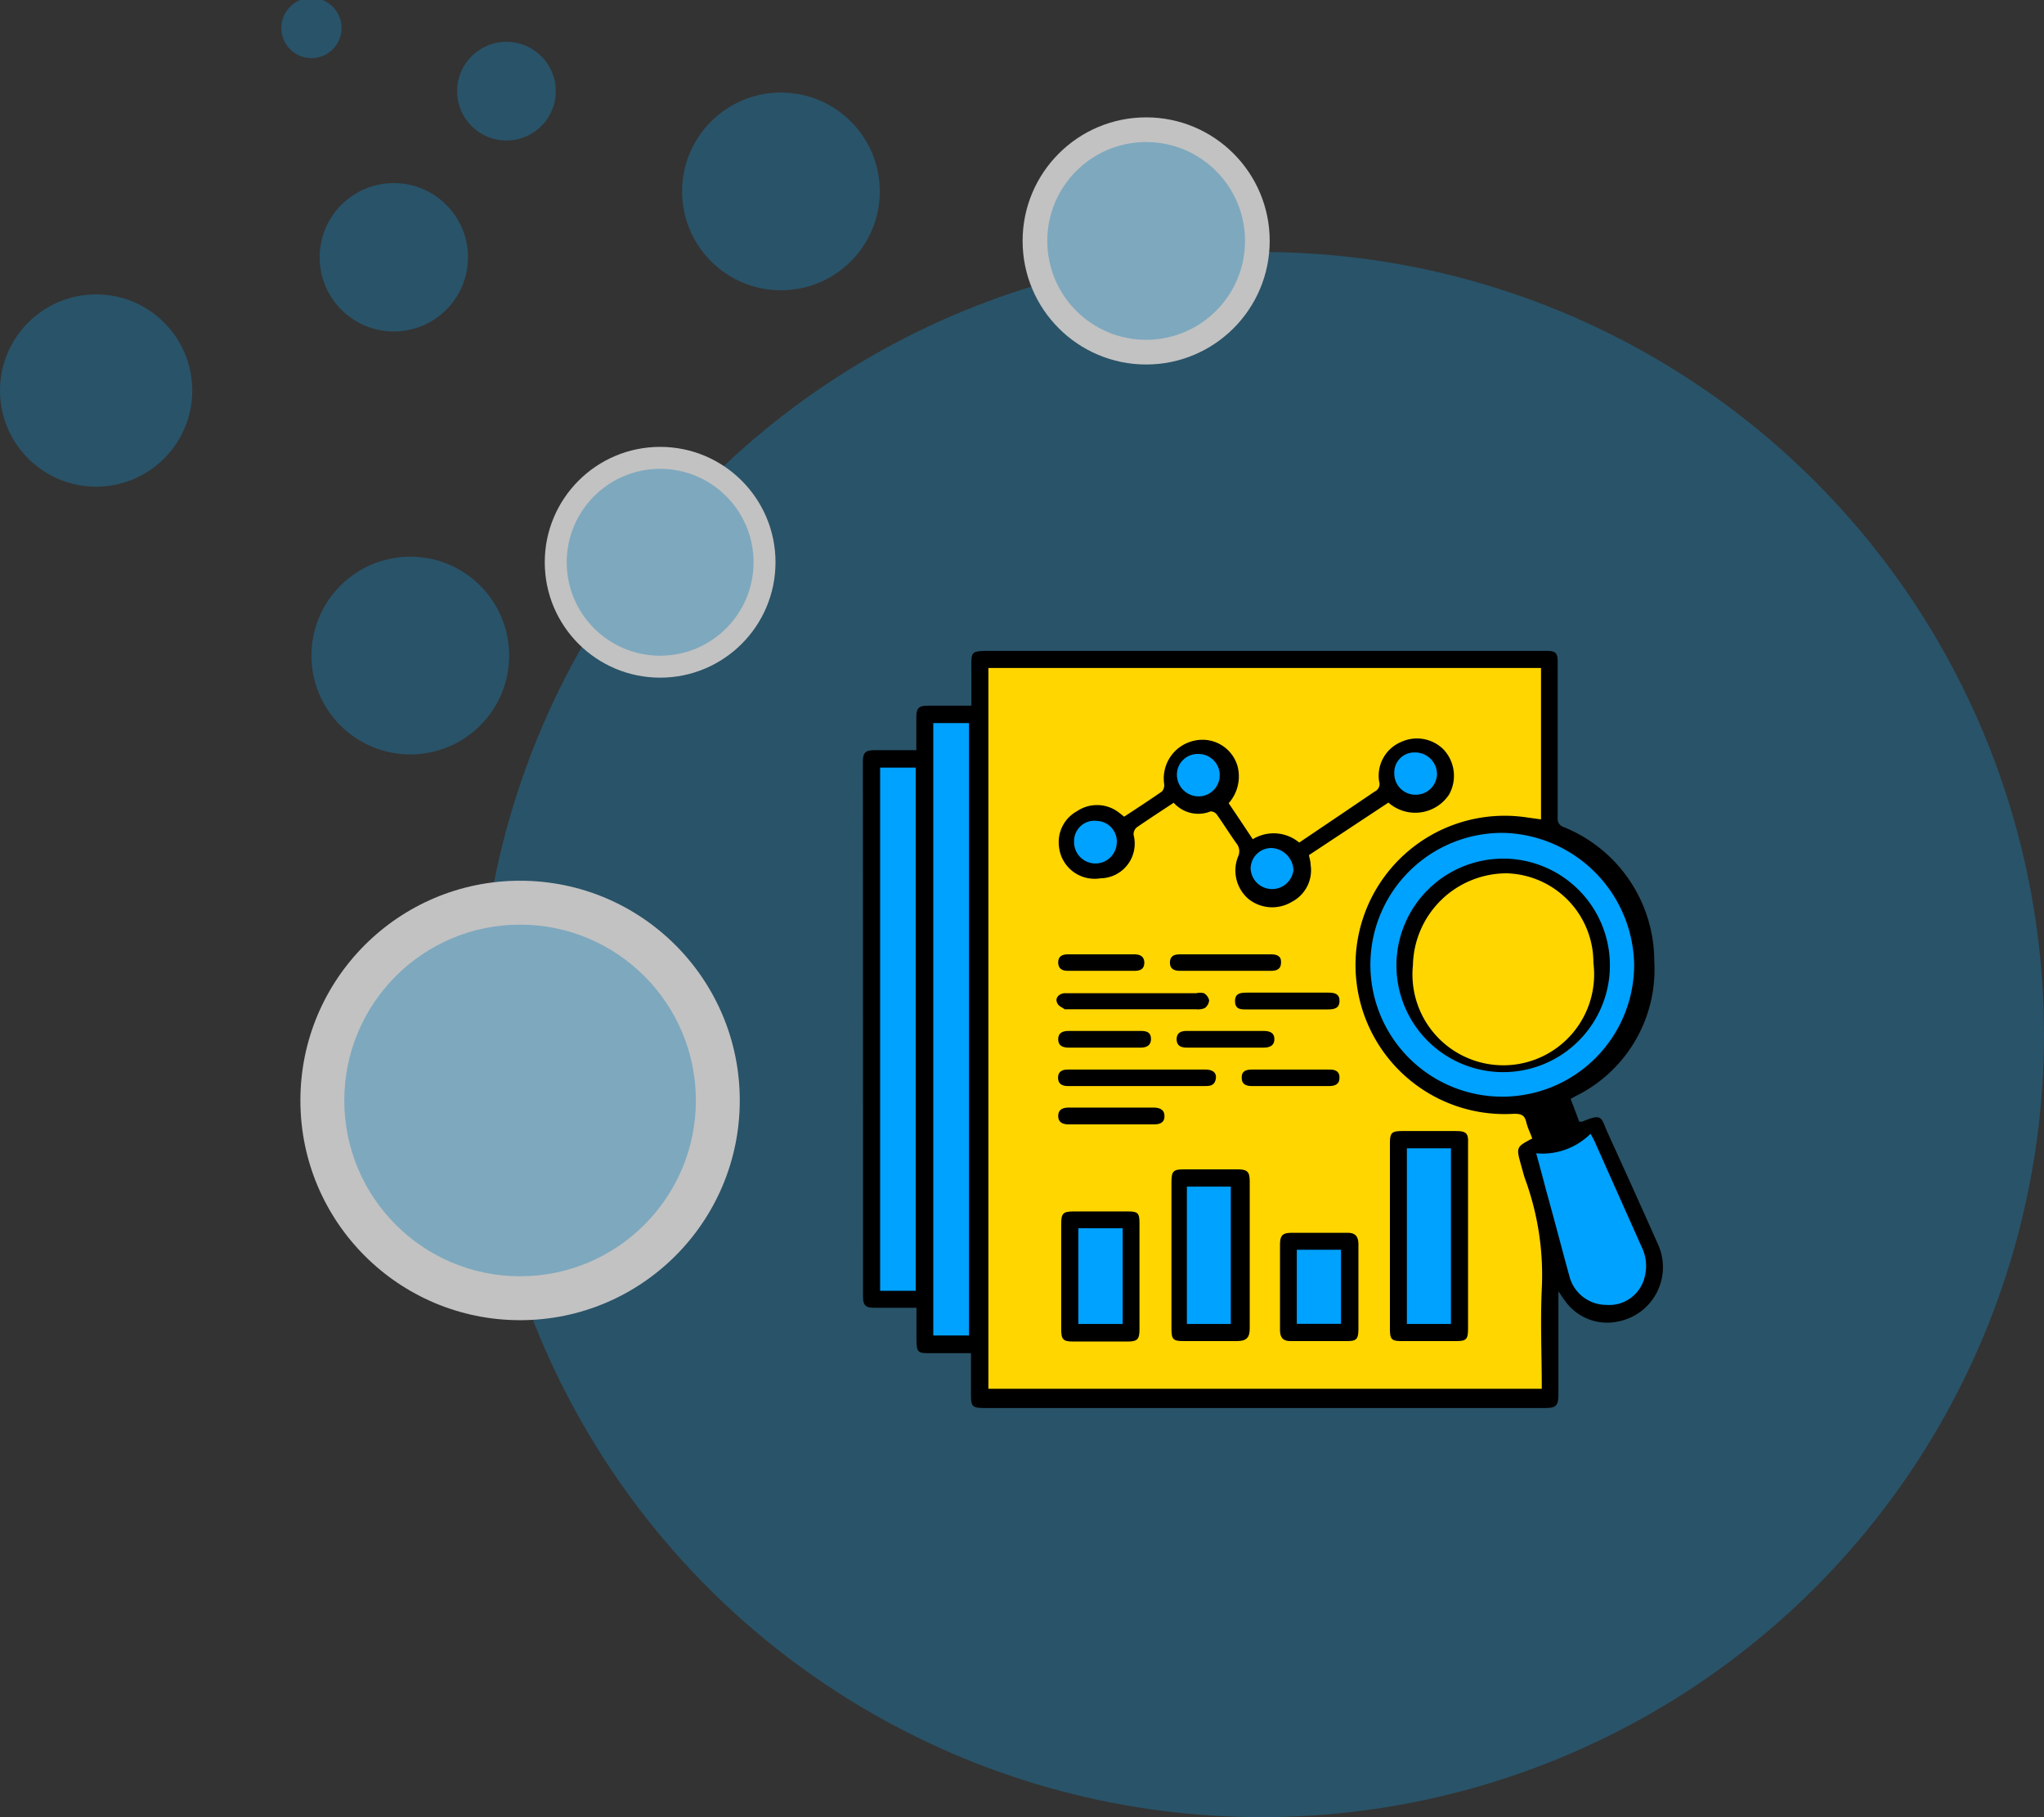 <svg xmlns="http://www.w3.org/2000/svg" id="Layer_1" data-name="Layer 1" viewBox="0 0 135 120"><rect x="0" y="0" width="135" height="120" fill="#333333" stroke="none"/><defs><style>.cls-1{opacity:0.7;}.cls-2{fill:#0ea4f0;isolation:isolate;opacity:0.4;}.cls-3{fill:#fff;}.cls-4{fill:#00a2ff;}.cls-5{fill:#ffd600;}</style></defs><g class="cls-1"><circle class="cls-2" cx="83.32" cy="68.32" r="51.68"></circle><circle class="cls-3" cx="34.35" cy="72.67" r="14.51"></circle><circle class="cls-2" cx="34.35" cy="72.67" r="11.61"></circle><circle class="cls-3" cx="43.6" cy="37.13" r="7.62"></circle><circle class="cls-2" cx="43.6" cy="37.13" r="6.17"></circle><circle class="cls-3" cx="75.7" cy="15.91" r="8.16"></circle><circle class="cls-2" cx="75.7" cy="15.91" r="6.53"></circle><circle class="cls-2" cx="51.58" cy="12.64" r="6.53"></circle><circle class="cls-2" cx="27.1" cy="43.29" r="6.53"></circle><circle class="cls-2" cx="6.35" cy="25.79" r="6.35"></circle><circle class="cls-2" cx="26.01" cy="16.99" r="4.9"></circle><circle class="cls-2" cx="33.45" cy="6.02" r="3.26"></circle><circle class="cls-2" cx="20.57" cy="1.85" r="1.99"></circle></g><path d="M109.49,82.14c-1.09-2.46-2.2-4.9-3.31-7.34-.45-1-.31-1.31-1.68-.73a1.46,1.46,0,0,1-.2,0c-.18-.5-.37-1-.55-1.46,0-.06,0-.08.06-.08l.18-.11a9.31,9.31,0,0,0,5.27-8.93,9.55,9.55,0,0,0-6-8.88.56.56,0,0,1-.38-.6c0-2,0-3.95,0-5.92V43.71c0-.6-.13-.72-.73-.73H65.56c-1.55,0-1.4,0-1.4,1.42V46.6H61.33c-.67,0-.81.15-.81.83s0,1.42,0,2.11l-.18,0H57.81c-.67,0-.82.15-.82.82Q57,68,57,85.56c0,.65.15.8.78.8.9,0,1.79,0,2.75,0v2c0,1,.08,1,1,1h2.6v2.71c0,.83.08.91.93.91H102c.8,0,.93-.13.93-1V85.73c0-.12,0-.25,0-.46.18.26.29.45.42.61a3.41,3.41,0,0,0,3.55,1.38A3.65,3.65,0,0,0,109.49,82.14Z"></path><path class="cls-4" d="M60.48,85.24H58.13V50.69h2.35Z"></path><path class="cls-4" d="M64,88.19H61.64V47.75H64Z"></path><path class="cls-4" d="M107.93,63.67A8.71,8.71,0,1,1,99.27,55,8.86,8.86,0,0,1,107.93,63.67Z"></path><path d="M103.35,74.45l-1,.34c-.18-.5-.35-1-.54-1.49l1-.32Z"></path><path class="cls-5" d="M101.83,85.11c-.1,2.18,0,4.37,0,6.6H65.28V44.11h36.5v10l-1-.14A9.85,9.85,0,1,0,100,73.55c.46,0,.69.08.8.53s.27.73.4,1.1c-1.07.57-1.07.57-.73,1.79.1.34.18.69.3,1A18.44,18.44,0,0,1,101.83,85.11Z"></path><path class="cls-4" d="M108.62,84.35a2.41,2.41,0,0,1-2.54,1.82,2.52,2.52,0,0,1-2.43-1.91c-.52-1.88-1-3.76-1.53-5.64-.2-.78-.41-1.55-.66-2.46a4.5,4.5,0,0,0,3.59-1.29c.11.2.18.32.24.44l3.12,7A2.86,2.86,0,0,1,108.62,84.35Z"></path><path d="M72.68,58a2.29,2.29,0,0,0,2.19-2.87.61.61,0,0,1,.19-.48c.79-.55,1.6-1.07,2.46-1.64a2.17,2.17,0,0,0,2.44.57.52.52,0,0,1,.4.2c.45.63.85,1.28,1.3,1.91a.82.82,0,0,1,.11.88,2.47,2.47,0,0,0,.72,2.82,2.51,2.51,0,0,0,2.82.17,2.35,2.35,0,0,0,1.25-2.47c0-.21-.07-.41-.11-.62L91.7,53a2.68,2.68,0,0,0,4-.52,2.54,2.54,0,0,0-.37-3A2.49,2.49,0,0,0,92.53,49a2.42,2.42,0,0,0-1.44,2.62.53.53,0,0,1-.28.64l-2.23,1.51-2.77,1.87a2.64,2.64,0,0,0-3.07-.22c-.54-.82-1.07-1.61-1.59-2.38a2.66,2.66,0,0,0,.59-2.43,2.41,2.41,0,0,0-2.85-1.7,2.55,2.55,0,0,0-2,2.87.64.64,0,0,1-.14.48c-.82.57-1.66,1.12-2.5,1.67-.15-.11-.27-.22-.4-.31a2.36,2.36,0,0,0-2.72-.05,2.32,2.32,0,0,0-1.19,2.3A2.36,2.36,0,0,0,72.68,58Z"></path><path class="cls-4" d="M93.46,49.69a1.44,1.44,0,0,1,1.45,1.42,1.4,1.4,0,0,1-1.43,1.37,1.39,1.39,0,0,1-1.39-1.4A1.32,1.32,0,0,1,93.46,49.69Z"></path><path class="cls-4" d="M84,56a1.53,1.53,0,0,1,1.43,1.44,1.42,1.42,0,0,1-2.83-.07A1.37,1.37,0,0,1,84,56Z"></path><path class="cls-4" d="M79.16,49.79a1.4,1.4,0,1,1,0,2.8,1.44,1.44,0,0,1-1.43-1.42A1.37,1.37,0,0,1,79.16,49.79Z"></path><path class="cls-4" d="M72.45,54.21a1.36,1.36,0,0,1,1.31,1.43,1.41,1.41,0,0,1-2.82-.06A1.34,1.34,0,0,1,72.45,54.21Z"></path><path d="M96.18,74.69h-3.6c-.66,0-.78.13-.78.79,0,2,0,4.09,0,6.13s0,4.12,0,6.18c0,.64.12.77.74.77H96.2c.65,0,.76-.13.76-.81q0-6.14,0-12.26C97,74.84,96.82,74.69,96.18,74.69Z"></path><path class="cls-4" d="M95.83,87.43H92.92V75.83h2.91Z"></path><path d="M81.74,77.22H78.19c-.7,0-.81.12-.82.81v9.73c0,.68.12.8.77.8h3.55c.63,0,.85-.22.85-.83q0-4.86,0-9.73C82.54,77.38,82.38,77.22,81.74,77.22Z"></path><path class="cls-4" d="M81.29,87.43h-2.9V78.36h2.9Z"></path><path d="M74.54,80H70.88c-.66,0-.79.14-.79.79v7c0,.66.13.8.78.8h3.6c.65,0,.79-.15.79-.8,0-1.16,0-2.33,0-3.49s0-2.37,0-3.55C75.26,80.11,75.14,80,74.54,80Z"></path><path class="cls-4" d="M74.15,87.43H71.22V81.11h2.93Z"></path><path d="M89,81.41c-1.23,0-2.47,0-3.71,0-.57,0-.74.17-.75.73,0,1.9,0,3.8,0,5.7,0,.48.2.73.7.72,1.26,0,2.51,0,3.76,0,.59,0,.71-.14.72-.75V85c0-1,0-1.93,0-2.9C89.7,81.61,89.47,81.4,89,81.41Z"></path><path class="cls-4" d="M88.57,87.42H85.65V82.53h2.92Z"></path><path d="M70.32,66.65c.07,0,.21,0,.32,0H79a1.15,1.15,0,0,0,.57-.08.71.71,0,0,0,.29-.51.74.74,0,0,0-.34-.47,1.1,1.1,0,0,0-.52,0H71.06c-.25,0-.5,0-.75,0s-.6.22-.52.54S70.12,66.49,70.32,66.65Z"></path><path d="M70.53,71.72h9c.33,0,.66,0,.76-.42s-.15-.67-.66-.67H70.52c-.37,0-.64.13-.64.54S70.16,71.72,70.53,71.72Z"></path><path d="M88.47,66.09c0-.5-.38-.54-.76-.54H82.4c-.4,0-.84,0-.83.57s.42.54.81.54h5.3C88.09,66.66,88.47,66.61,88.47,66.09Z"></path><path d="M84.61,63.52c0-.42-.32-.5-.68-.5h-6c-.37,0-.65.1-.66.53s.27.56.67.56c1,0,2,0,3,0h3C84.34,64.11,84.62,64,84.61,63.52Z"></path><path d="M76.18,73.14c-.93,0-1.86,0-2.79,0s-1.86,0-2.79,0c-.39,0-.7.11-.71.54s.29.57.68.57c1.87,0,3.75,0,5.63,0,.38,0,.71-.09.71-.54S76.58,73.14,76.18,73.14Z"></path><path d="M87.76,71.72c.38,0,.7-.09.71-.54s-.3-.56-.68-.55h-5.1c-.39,0-.69.09-.68.55s.33.54.7.54h5.05Z"></path><path d="M77.71,68.61c0,.45.28.57.67.57,1.7,0,3.4,0,5.09,0,.39,0,.7-.13.7-.56s-.32-.54-.7-.54h-5.1C78,68.08,77.73,68.19,77.71,68.61Z"></path><path d="M70.58,68.08c-.39,0-.69.12-.69.55s.3.55.69.55h4.77c.39,0,.68-.15.67-.59s-.31-.51-.67-.51Z"></path><path d="M70.53,64.11h4.4c.36,0,.64-.1.65-.52s-.27-.57-.66-.57h-4.4c-.38,0-.64.15-.63.55S70.15,64.11,70.53,64.11Z"></path><path d="M92.23,63.65a7.05,7.05,0,1,0,7-6.95A7.06,7.06,0,0,0,92.23,63.65Z"></path><path class="cls-5" d="M105.24,63.59a6,6,0,1,1-11.92.14,6.2,6.2,0,0,1,6.2-6.06A5.9,5.9,0,0,1,105.24,63.59Z"></path></svg>